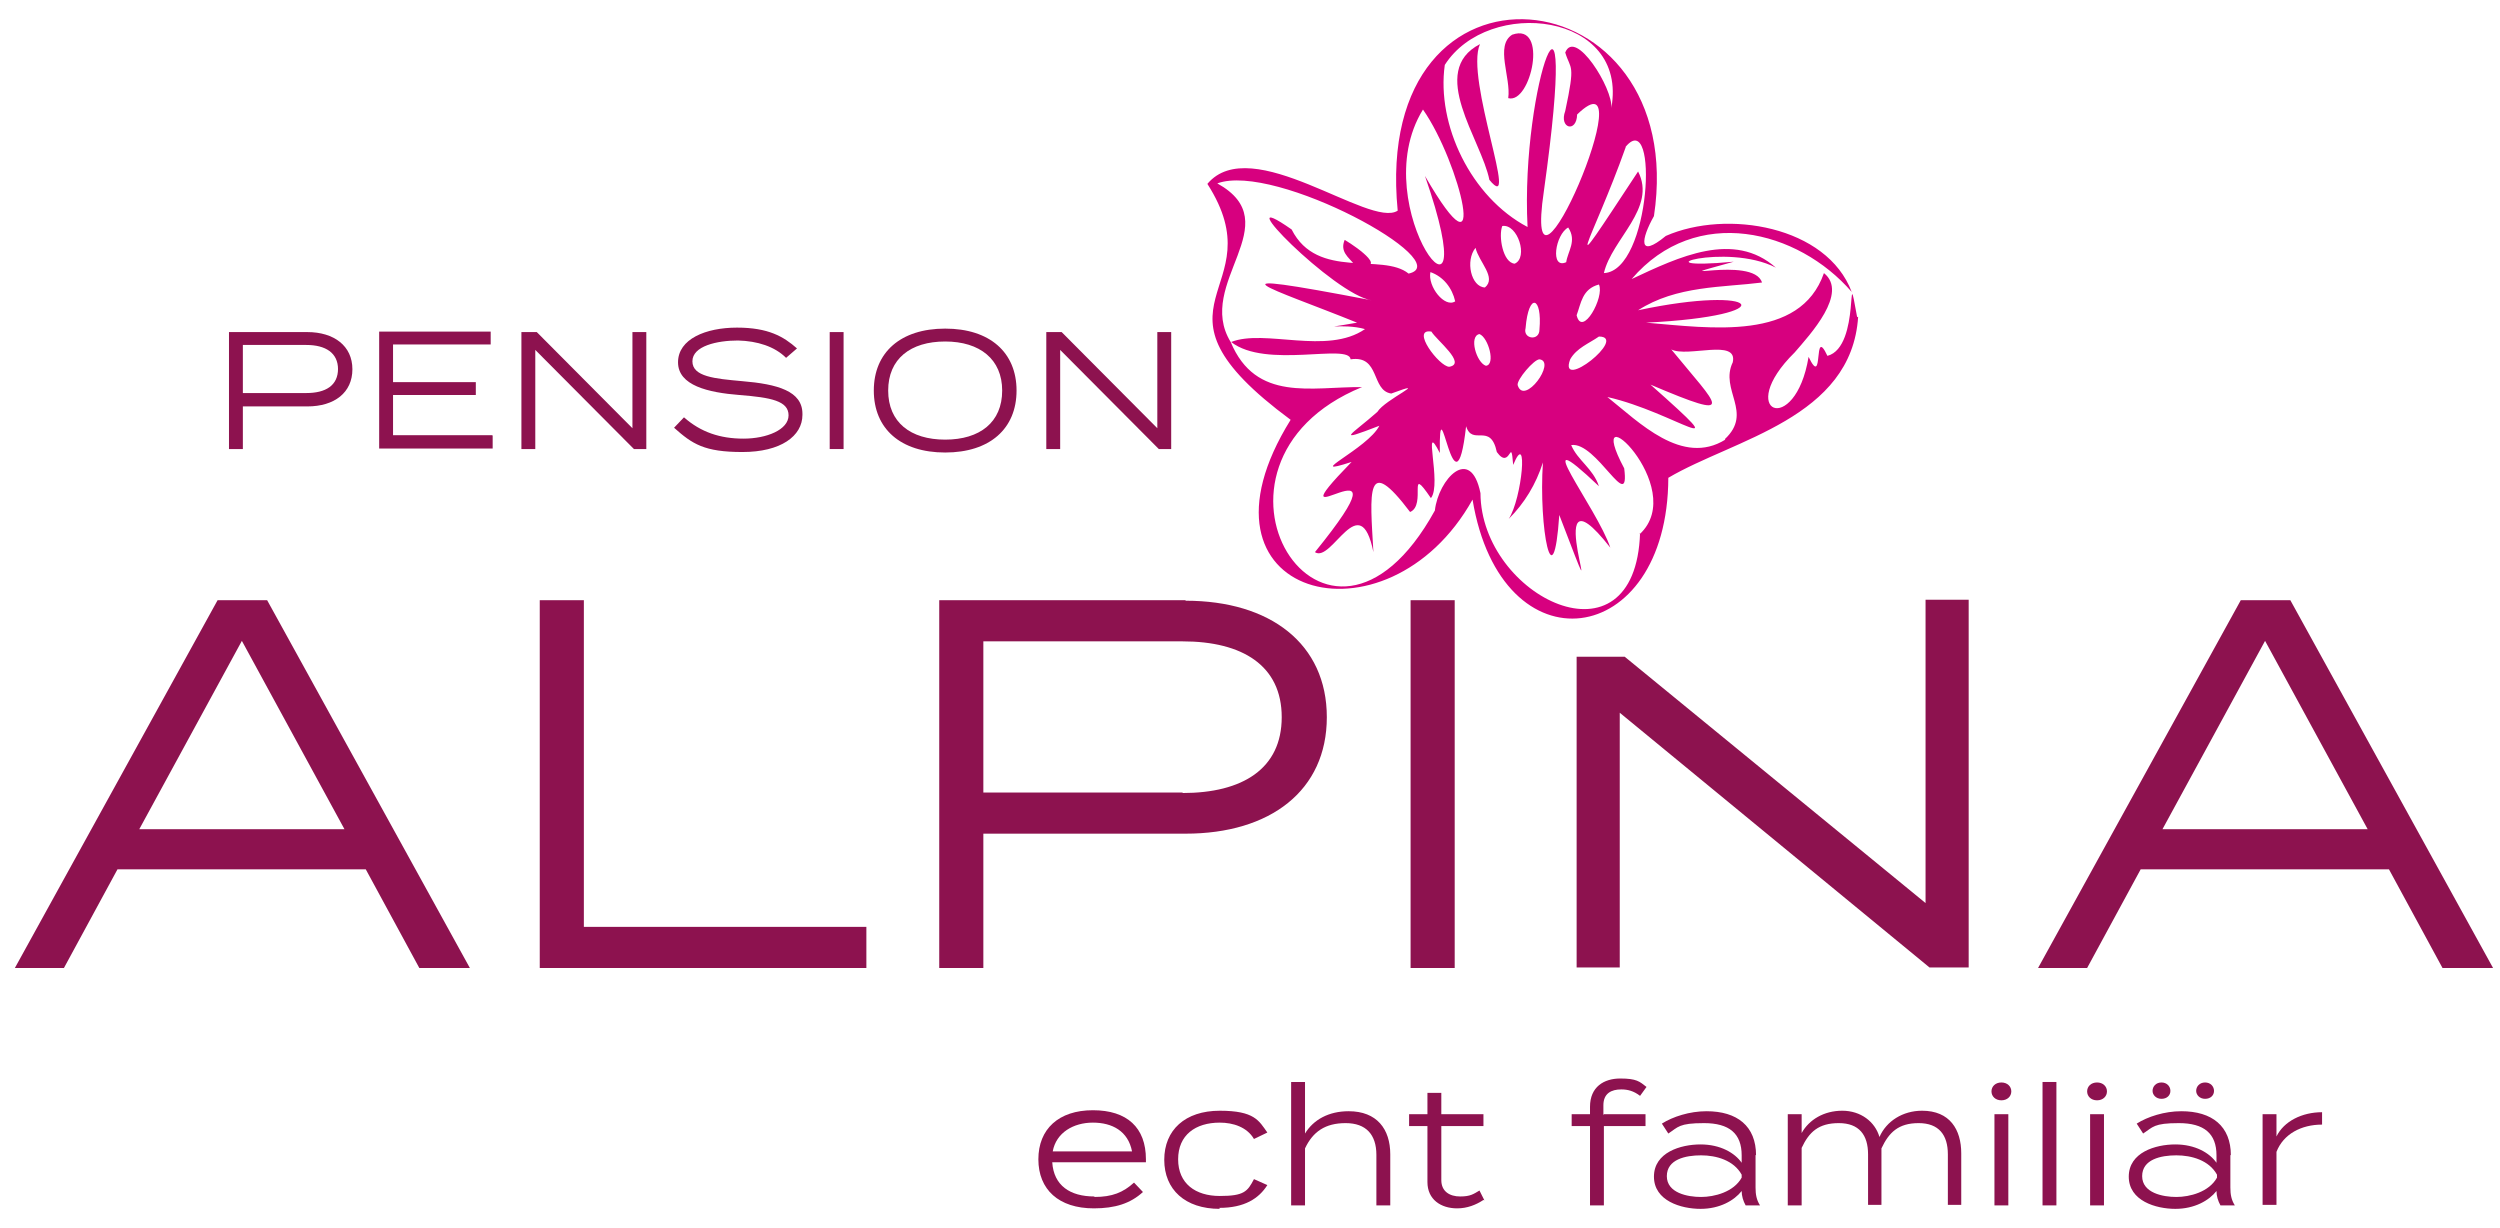 <?xml version="1.0" encoding="UTF-8"?>
<svg xmlns="http://www.w3.org/2000/svg" id="Ebene_1" width="504.4" height="247.8" version="1.1" viewBox="0 0 504.4 247.8">
  <path d="M84.7,195.3h10.1l-40.9-74.2h-10L3,195.3h9.9l10.8-19.9h50.1l10.8,19.9h0ZM28.1,167.3l20.7-38,20.7,38H28.1ZM117.8,187v-65.9h-8.9v74.2h65.9v-8.3h-56.9ZM239.2,121.1h-49.7v74.2h8.9v-27.1h40.8c17.1,0,28.5-8.7,28.5-23.5s-11.4-23.5-28.5-23.5h0ZM238.6,159.9h-40.2v-30.5h40.2c12.1,0,20,4.9,20,15.3s-7.9,15.3-20,15.3h0ZM293.5,195.3v-74.2h-8.9v74.2h8.9ZM388.5,121.1v61.1l-60.7-49.7h-9.7v62.7h8.7v-51.4l62.5,51.4h7.9v-74.2h-8.7ZM492.9,195.3h10.1l-40.9-74.2h-10l-40.9,74.2h9.9l10.8-19.9h50.1l10.8,19.9h0ZM436.3,167.3l20.7-38,20.7,38h-41.4Z" fill="#8d124f"></path>
  <g>
    <path d="M71.1,74.5c0,4.7-3.6,7.5-9.1,7.5h-13v8.6h-2.8v-23.6h15.8c5.4,0,9.1,2.8,9.1,7.5ZM68.2,74.5c0-3.3-2.5-4.9-6.4-4.9h-12.8v9.7h12.8c3.9,0,6.4-1.5,6.4-4.9Z" fill="#8d124f"></path>
    <path d="M99.4,87.9v2.6h-22.9v-23.6h22.5v2.6h-19.7v7.6h16.7v2.6h-16.7v8.1h20Z" fill="#8d124f"></path>
    <path d="M130.4,67v23.6h-2.5l-19.9-20v20h-2.8v-23.6h3.1l19.3,19.4v-19.4h2.8Z" fill="#8d124f"></path>
    <path d="M161.9,83.7c0,4.3-4.4,7.5-12.1,7.5s-10.1-1.6-13.8-4.9l2-2.1c3.4,3,7.3,4.3,12,4.3s9.1-1.8,9.1-4.7-3.5-3.6-9.9-4.1c-6.3-.5-12.4-1.9-12.4-6.6s5.6-7,11.9-7,9.4,1.8,12.1,4.2l-2.2,1.9c-2.3-2.3-5.8-3.4-9.7-3.5-4.2,0-9.2,1.1-9.2,4.2s4.5,3.5,10,4c7.2.6,12.2,2,12.2,6.6Z" fill="#8d124f"></path>
    <path d="M167.4,90.6v-23.6h2.8v23.6h-2.8Z" fill="#8d124f"></path>
    <path d="M176.3,78.8c0-7.7,5.4-12.5,14.4-12.5s14.4,4.8,14.4,12.5-5.4,12.5-14.4,12.5-14.4-4.8-14.4-12.5ZM202.2,78.8c0-6.3-4.5-9.9-11.5-9.9s-11.5,3.5-11.5,9.9,4.5,9.9,11.5,9.9,11.5-3.5,11.5-9.9Z" fill="#8d124f"></path>
    <path d="M236.3,67v23.6h-2.5l-19.9-20v20h-2.8v-23.6h3.1l19.3,19.4v-19.4h2.8Z" fill="#8d124f"></path>
  </g>
  <g>
    <path d="M220.8,241.5c3.6,0,5.8-.9,8-2.9l1.8,1.9c-2.5,2.3-5.6,3.3-9.9,3.3-7.1,0-11.2-3.8-11.2-9.9s4.1-9.9,11-9.9,10.7,3.5,10.7,9.9,0,.5,0,.6h-18.9c.3,4.7,3.6,6.9,8.5,6.9ZM212.4,232.3h16c-.8-4.1-4-5.8-7.9-5.8s-7.4,2-8.1,5.8Z" fill="#8d124f"></path>
    <path d="M246.1,243.9c-7,0-11.2-3.9-11.2-9.9s4.2-9.9,11.2-9.9,7.9,2,9.6,4.4l-2.7,1.3c-1.4-2.4-4.2-3.3-6.9-3.3-4.9,0-8.4,2.5-8.4,7.4s3.5,7.4,8.4,7.4,5.6-.9,6.9-3.4l2.7,1.2c-1.7,2.7-4.6,4.6-9.7,4.6Z" fill="#8d124f"></path>
    <path d="M280.5,232.8v10.4h-2.8v-10.2c0-4.1-2.1-6.4-6.2-6.4s-6.6,1.7-8.2,5.1v11.5h-2.8v-24.9h2.8v10.4c1.7-2.8,4.8-4.5,8.8-4.5,5.7,0,8.4,3.6,8.4,8.7Z" fill="#8d124f"></path>
  </g>
  <path d="M299.3,242.1c-1.5,1-3.3,1.7-5.3,1.7-3.3,0-6-1.8-6-5.3v-11.3h-3.7v-2.4h3.7v-4.3h2.8v4.3h8.5v2.4h-8.5v10.9c0,2.3,1.7,3.3,3.8,3.3s2.7-.5,3.9-1.2l1,2Z" fill="#8d124f"></path>
  <path d="M323.6,224.8h8.4v2.4h-8.4v16h-2.8v-16h-3.7v-2.4h3.7v-1.5c0-4,2.8-5.7,6.1-5.7s3.9.6,5.3,1.7l-1.3,1.8c-1.3-1-2.5-1.3-3.8-1.3-2,0-3.6.8-3.6,3.2v2Z" fill="#8d124f"></path>
  <g>
    <path d="M354.2,233v6.6c0,1.4.2,2.5.9,3.6h-2.9c-.5-.9-.8-1.9-.8-2.9h0c-1.5,1.9-4.4,3.6-8.3,3.6s-9.4-1.6-9.4-6.5,5.4-6.5,9.4-6.5,6.9,1.7,8.3,3.7v-1.5c0-4.4-2.5-6.5-7.6-6.5s-5.2.8-7.2,2.1l-1.3-2c2.2-1.4,5.6-2.5,9-2.5,6.2,0,10,3,10,8.9ZM351.4,237c-1.6-2.9-5.1-3.9-8.2-3.9s-6.9.8-6.9,4.2,4.2,4.2,6.9,4.2,6.6-1,8.2-3.9v-.7Z" fill="#8d124f"></path>
    <path d="M395.7,232.7v10.4h-2.7v-10.2c0-3.9-1.8-6.3-5.9-6.3s-6,1.9-7.5,5.1c0,.3,0,.7,0,1v10.4s-2.7,0-2.7,0v-10.2c0-3.9-1.8-6.3-5.9-6.3s-6,1.8-7.5,5v11.6h-2.8v-18.4h2.8v3.8c1.5-2.7,4.5-4.5,8.2-4.5s6.6,2.2,7.5,5.3c1.4-3.2,4.7-5.3,8.6-5.3,5.6,0,7.9,3.8,7.9,8.6Z" fill="#8d124f"></path>
    <path d="M401.8,220.2c0-1,.8-1.8,2-1.8s2,.8,2,1.8-.8,1.8-2,1.8-2-.8-2-1.8ZM405.2,243.2h-2.8v-18.4h2.8v18.4Z" fill="#8d124f"></path>
    <path d="M412.1,243.2v-24.9h2.8v24.9h-2.8Z" fill="#8d124f"></path>
    <path d="M421.1,220.2c0-1,.8-1.8,2-1.8s2,.8,2,1.8-.8,1.8-2,1.8-2-.8-2-1.8ZM424.5,243.2h-2.8v-18.4h2.8v18.4Z" fill="#8d124f"></path>
    <path d="M450,233v6.6c0,1.4.2,2.5.9,3.6h-2.9c-.5-.9-.8-1.9-.8-2.9h0c-1.5,1.9-4.4,3.6-8.3,3.6s-9.4-1.6-9.4-6.5,5.4-6.5,9.4-6.5,6.9,1.7,8.3,3.7v-1.5c0-4.4-2.5-6.5-7.6-6.5s-5.2.8-7.2,2.1l-1.3-2c2.2-1.4,5.6-2.5,9-2.5,6.2,0,10,3,10,8.9ZM447.3,237c-1.6-2.9-5.1-3.9-8.2-3.9s-6.9.8-6.9,4.2,4.2,4.2,6.9,4.2,6.6-1,8.2-3.9v-.7ZM434.3,220.1c0-.9.7-1.7,1.8-1.7s1.8.8,1.8,1.7-.7,1.6-1.8,1.6-1.8-.8-1.8-1.6ZM443.1,220.1c0-.9.7-1.7,1.8-1.7s1.8.8,1.8,1.7-.7,1.6-1.8,1.6-1.8-.8-1.8-1.6Z" fill="#8d124f"></path>
    <path d="M456.5,243.2v-18.4h2.8v4.5c1.5-3.1,5.2-4.9,9.2-4.9v2.5c-4.2,0-7.8,1.9-9.2,5.5v10.7h-2.8Z" fill="#8d124f"></path>
  </g>
  <path d="M374.7,64c-2.4-13.3.9,6-6,7.8-3-6.4-.6,6.9-3.8.2-2.7,16.4-15.1,11.2-2.8-.9,3.1-3.6,10.9-12,5.9-16-4.8,13.8-22.8,11.1-35.9,10,28.4-1.4,23.2-7.8-1.6-2.5,7.7-5,17.2-4.6,25-5.6-1.7-5.6-22.2.4-5.7-4.2-20.4,1.9-1.5-4,8.5,1.2-8.5-7.5-19.5-2.2-29.1,2.3,13-15.2,33.6-9.9,44.4,2.6-5-13.3-25.2-16.7-37.5-11.3-5.7,4.7-5,.6-2.4-4,7.4-49-57.1-56.4-51.7-1.1-5.6,3.7-29.5-16-38.4-5.4,14.1,22-15.4,23.8,16.8,47.6-22.4,36,19.5,46.9,36.7,16.1,5.8,34.9,39.4,30.3,39.5-4.4,13.2-7.8,37-12,38.3-32.5h0ZM328,29.6c6.7-8,5.1,25.1-4.4,25.5,1.6-6.9,10.7-13.1,6.9-20.5-16.9,25.7-9.2,14-2.5-4.9h0ZM316.8,72.5c1.3-2.3,3.8-3.2,5.8-4.6,6,0-8.3,11.3-5.8,4.6h0ZM316,52.9c-3.3,1.5-2.2-5.6.4-7,1.8,2.7-.1,4.8-.4,7h0ZM318.1,63.6c.9-2.4,1.1-5.3,4.5-6.2,1.2,2.5-3.4,10.8-4.5,6.2h0ZM291.5,13.1c8.8-13.8,37.1-10.6,33.6,8.7.4-3.9-7.3-16.2-9.3-11.2,1.1,3.6,2.1,2,0,11.8-1.3,3.5,2.3,4.5,2.4.7,14.4-13.9-11.3,46.3-6.7,15.4,7.4-52.8-4.8-21.6-3.3,7.3-11.4-6-18.4-20.6-16.7-32.7h0ZM310.6,72.5c3.5.4-3.1,9.5-4.4,5.2-.2-1.1,3.3-5.2,4.4-5.2h0ZM305.6,53.2c-2.4-.2-3.3-5.6-2.5-7.6,3.1-.5,5.3,6.4,2.5,7.6h0ZM307.8,66.2c.6-7.3,3.4-6.4,2.8.3,0,2.4-3.4,1.9-2.8-.3h0ZM298.5,67.4c1.8.7,3.3,6.2,1.3,6.4-1.9-.6-3.5-6-1.3-6.4h0ZM297.7,50c.7,2.9,4.3,6,1.9,8-2.8-.1-4-5.4-1.9-8h0ZM287.1,22.1c7.5,10.7,13.7,36.4.4,13.4,13.2,38-12.7,6.5-.4-13.4h0ZM288.8,66.9c1,1.7,7.2,6.5,3.6,7.1-2,0-7.9-7.8-3.6-7.1h0ZM288.6,54.9c2.6.9,4.4,3.2,5,5.9-2.1,1.4-5.6-3-5-5.9h0ZM330.9,107.5c-.9,28.2-32.1,12.9-32.2-8-2-9.8-8.5-2.8-9.2,3.5-22.1,40.1-52.5-9.4-14.7-24.9-10.2-.1-21.4,3.1-26.5-9.1-7.3-11.9,11.9-23.9-2.7-32,11.7-4.3,48.7,16,38.6,18.2-5.3-4.3-18.4,1.4-23.6-8.9-14-9.8,8.7,13.3,16.2,14.3-35.4-6.8-20.3-2.5-3,4.5-9,1.6-2.9,0,1.6,1.3-7.7,5.3-20.2-.1-27,2.6,7,5.5,23.8.2,24.1,3.5,6-.9,4.1,6.3,8.2,6.9,8.4-3.1-1.3,1.2-2.8,3.7-5.2,4.6-8.9,6.4.4,2.8-2.3,4.6-15.8,10.6-5.6,7.3-17.8,18.3,13.8-7.9-7.4,18.2,3.4,2.3,9.1-13.3,11.8,0-.7-12.1-1.6-20,7.4-8.1,3.4-1.4-.7-10,4.2-2.8,2.3-2.8-1.9-16.4,1.8-9.1-.2-15.8,3,14.8,5.3-5.4,1.3,4.1,4.9-.9,6.2,5.2,2.8,3.9,2.8-3.6,3.3,2.6,3.1-7.5,1.8,6.8-.9,10.9q4.8-4.8,6.9-11.4c-.9,13.3,2.1,28.4,3.3,10.6,11.7,30.5-5.2-13.2,10.3,6.6-2.7-8.1-17.5-26.8-2.3-12.4-1.2-3.6-4.3-5.2-5.6-8.3,5.1-.8,11.9,14.2,10.7,4.7-8.9-16.7,13.4,3.8,3.1,13.3h0ZM348.1,88.7c-8.7,5.4-17.4-3.5-23.8-8.6,13.7,3.1,27.1,13.8,8.7-2.5,18.1,7.7,13.6,4.4,4.2-7.1,3.3,1.7,13.5-2.3,12.4,2.6-2.7,5.6,4.2,10.1-1.6,15.5h0Z" fill="#d7007f"></path>
  <path d="M273.2,53.3c-1.1-1.4-2.9-2.5-1.9-4.9,2.9,1.7,9.2,6.4,1.9,4.9h0Z" fill="#d7007f"></path>
  <path d="M298.6,8.9c-3.1,6.9,8.2,35,1.9,27.4-1.6-8.1-12.5-21.9-1.9-27.4h0Z" fill="#d7007f"></path>
  <path d="M304.3,19.8c4.6,1.3,8.2-15.4.8-12.8-3.5,2.2-.2,8.7-.8,12.8h0Z" fill="#d7007f"></path>
</svg>

